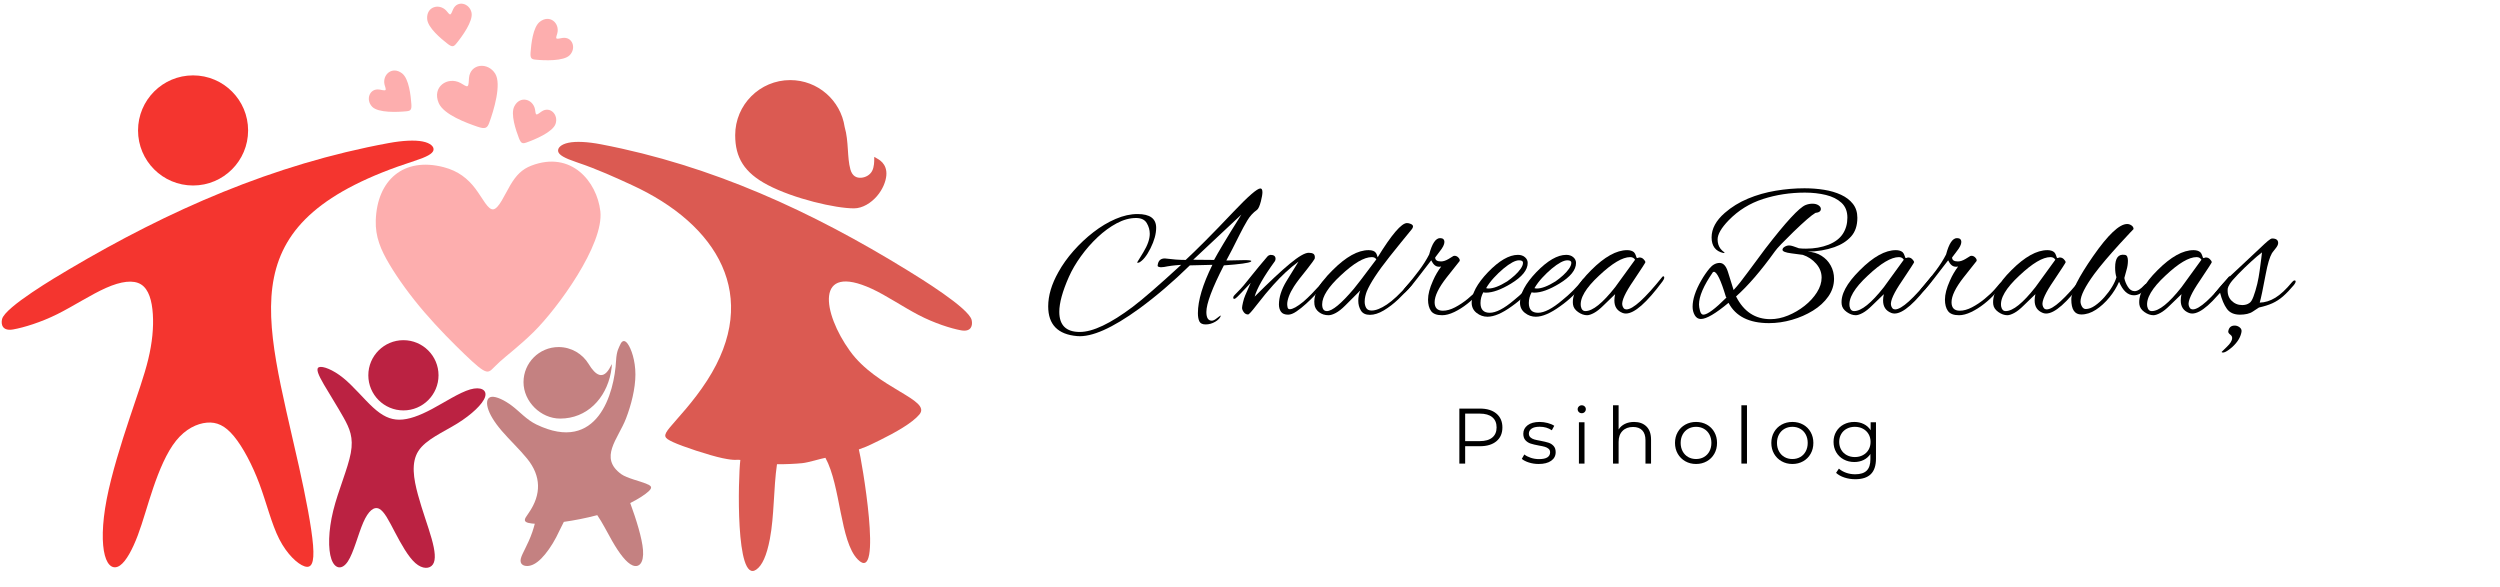 <svg xmlns="http://www.w3.org/2000/svg" xmlns:xlink="http://www.w3.org/1999/xlink" width="3551" zoomAndPan="magnify" viewBox="0 0 2663.25 625.5" height="834" preserveAspectRatio="xMidYMid meet" version="1.0"><defs><g/></defs><path fill="#f4352f" d="M 205.68 80.305 C 238.047 80.305 264.309 106.562 264.309 138.957 C 264.309 171.348 238.047 197.609 205.68 197.609 C 173.297 197.609 147.055 171.348 147.055 138.957 C 147.055 106.562 173.297 80.305 205.68 80.305 " fill-opacity="1" fill-rule="evenodd"/><path fill="#bb2242" d="M 345.051 409.629 C 350.957 419.824 359.625 433.375 366.086 444.957 C 372.527 456.52 376.75 466.105 373.695 482.598 C 370.641 499.078 360.312 522.461 355 543.977 C 349.695 565.5 349.391 585.164 353.043 595.668 C 356.68 606.164 364.285 607.496 370.5 598.207 C 376.727 588.918 381.57 568.992 386.977 556.586 C 392.391 544.188 398.375 539.293 403.871 541.965 C 409.371 544.645 414.398 554.895 420.746 567.004 C 427.109 579.109 434.793 593.074 442.465 599.828 C 450.16 606.594 457.848 606.172 461.176 601.246 C 464.52 596.324 463.488 586.91 459.805 573.785 C 456.129 560.652 449.785 543.812 445.199 526.871 C 440.609 509.941 437.766 492.906 445.652 480.539 C 453.543 468.172 472.152 460.48 487.336 451.035 C 502.523 441.598 514.289 430.43 516.719 422.918 C 519.148 415.422 512.238 411.594 500.906 414.852 C 489.578 418.109 473.812 428.457 460.25 435.699 C 446.68 442.945 435.305 447.074 425.43 447.098 C 415.574 447.113 407.215 443.023 397.445 434.094 C 387.684 425.16 376.508 411.391 365.516 402.523 C 354.531 393.66 343.734 389.703 339.887 391.145 C 336.047 392.586 339.16 399.43 345.051 409.629 Z M 429.766 362.395 C 450.418 362.395 467.16 379.145 467.16 399.801 C 467.16 420.461 450.418 437.211 429.766 437.211 C 409.125 437.211 392.375 420.461 392.375 399.801 C 392.375 379.145 409.125 362.395 429.766 362.395 " fill-opacity="1" fill-rule="evenodd"/><path fill="#c48181" d="M 523.93 422.723 C 528.816 422.262 537.367 426.238 545.457 432.34 C 553.551 438.449 560.957 447.152 571.41 452.203 C 636.777 483.75 654.562 418.523 656.305 384.082 C 656.836 373.523 659.508 370.023 660.887 366.812 C 662.258 363.609 665 361.172 668.668 366.207 C 672.336 371.25 676.91 383.781 676.91 398.898 C 676.91 414.016 672.336 431.73 666.836 445.938 C 658.426 467.711 637.648 487.609 661.883 505.152 C 667.688 509.352 682.652 512.867 687.918 515.078 C 693.191 517.293 696.09 518.672 690.895 523.48 C 687.488 526.637 680.594 531.281 671.395 535.895 C 677.836 553.508 684.055 573.426 685.004 586.004 C 686.078 600.055 680.578 604.941 674.012 602.348 C 667.445 599.75 659.812 589.668 652.176 576.371 C 646.91 567.199 641.645 556.5 636.262 548.793 C 623.992 552.043 611.336 554.449 600.734 555.938 L 600.656 555.953 C 597.82 561.223 595.352 566.949 592.484 572.406 C 587.746 581.422 581.949 589.668 576.598 595.012 C 571.254 600.359 566.379 602.805 561.953 602.953 C 557.523 603.109 553.551 600.969 554.773 595.316 C 555.996 589.668 562.406 580.504 567.141 566.598 C 568.07 563.871 568.934 560.965 569.723 557.934 C 568.605 557.879 567.602 557.793 566.691 557.699 C 560.355 557.016 559.133 555.48 559.133 553.875 C 559.133 552.277 560.355 550.594 563.41 546.164 C 576.793 526.762 576.582 507.176 561.641 488.707 C 553.859 479.082 542.559 468.391 534.465 458.922 C 526.379 449.453 521.492 441.207 519.664 434.637 C 517.832 428.066 519.047 423.184 523.93 422.723 Z M 650.742 397.09 C 651.656 392.352 651.734 389.992 651.773 388.805 C 651.812 387.621 651.812 387.621 650.473 390.293 C 642.562 406.129 634.043 399.266 627.125 387.816 C 620.574 376.992 608.68 369.723 595.094 369.723 C 574.449 369.723 557.699 386.469 557.699 407.129 C 557.699 427.789 576.047 445.914 596.707 445.914 C 625.355 445.914 645.445 424.5 650.742 397.09 " fill-opacity="1" fill-rule="evenodd"/><path fill="#fdaeae" d="M 494.93 377.383 C 483.223 366.129 466.746 349.66 452.023 332.492 C 437.301 315.316 424.312 297.453 414.918 281.68 C 405.531 265.898 399.73 252.215 400.305 234.695 C 401.738 191.758 429.992 167.027 472.664 178.086 C 488.324 182.148 498.52 190.5 506.41 200.938 C 514.297 211.379 519.855 223.91 525.652 222.977 C 531.457 222.047 537.484 207.668 543.633 197.227 C 549.777 186.793 556.043 180.285 566.012 176.465 C 608.562 160.141 635.902 193.5 639.543 224.926 C 643.664 260.562 593.855 328.707 568.441 353.715 C 553.945 367.992 540.035 378.426 532.148 385.617 C 524.266 392.812 522.406 396.754 518.004 395.711 C 513.602 394.668 506.645 388.637 494.93 377.383 Z M 476.691 46.555 C 469.824 41.184 455.691 29.566 455.055 20.176 C 454.148 6.91 467.984 3.332 475.414 11.336 C 477.184 13.246 478.547 15.613 479.676 15.312 C 480.805 15.023 481.711 12.039 482.723 9.848 C 487.234 0.027 500.055 3.199 502.305 13.402 C 504.301 22.488 492 39.273 485.887 46.664 C 483.23 49.883 481.539 50.348 476.691 46.555 Z M 565.211 55.82 C 565.863 47.121 567.672 28.902 575.121 23.152 C 585.645 15.039 596.309 24.555 593.777 35.184 C 593.176 37.723 591.961 40.172 592.832 40.941 C 593.715 41.715 596.691 40.816 599.074 40.438 C 609.746 38.738 614.234 51.16 606.996 58.703 C 600.562 65.406 579.77 64.508 570.227 63.527 C 566.09 63.098 564.758 61.961 565.211 55.82 Z M 438.227 110.809 C 437.57 102.113 435.773 83.898 428.316 78.148 C 417.801 70.027 407.145 79.551 409.66 90.18 C 410.27 92.711 411.484 95.16 410.602 95.93 C 409.723 96.703 406.754 95.801 404.363 95.426 C 393.699 93.719 389.203 106.148 396.449 113.691 C 402.883 120.395 423.676 119.496 433.211 118.516 C 437.363 118.086 438.688 116.949 438.227 110.809 Z M 552.762 147.047 C 549.668 138.895 543.602 121.633 547.918 113.262 C 554.016 101.449 567.695 105.562 569.906 116.266 C 570.438 118.812 570.367 121.547 571.496 121.875 C 572.617 122.203 574.934 120.129 576.934 118.773 C 585.871 112.711 595.203 122.07 591.836 131.961 C 588.844 140.766 569.637 148.754 560.566 151.91 C 556.633 153.273 554.949 152.805 552.762 147.047 Z M 508.789 135.016 C 497.047 131.031 472.633 122.086 467.367 109.789 C 459.922 92.418 476.801 81.125 490.527 88.363 C 493.809 90.094 496.746 92.645 498.125 91.699 C 499.496 90.766 499.309 86.355 499.633 82.941 C 501.074 67.641 519.766 65.867 527.57 78.5 C 534.52 89.75 525.902 118.047 521.168 130.844 C 519.109 136.395 517.078 137.828 508.789 135.016 " fill-opacity="1" fill-rule="evenodd"/><path fill="#f4352f" d="M 441.305 171.5 C 243.672 235.242 281.289 330.312 318.551 497.293 C 325.57 528.758 331.988 561.754 333.516 580.992 C 335.043 600.234 331.676 605.738 324.352 603.297 C 317.023 600.852 305.719 590.461 297.477 574.277 C 289.234 558.082 284.039 536.09 276.414 515.617 C 268.781 495.152 258.691 476.215 249.234 464.758 C 239.77 453.301 230.906 449.328 220.383 450.246 C 209.84 451.16 197.625 456.973 187.555 469.488 C 177.473 482.012 169.535 501.262 163.273 519.59 C 157.012 537.922 152.438 555.34 146.789 570.309 C 141.133 585.273 134.418 597.797 127.859 602.379 C 121.285 606.961 114.875 603.602 111.672 591.531 C 108.465 579.465 108.465 558.695 113.66 531.812 C 118.848 504.934 129.223 471.938 137.934 445.812 C 146.633 419.699 153.652 400.449 157.93 382.734 C 162.207 365.023 163.734 348.828 162.82 334.621 C 161.902 320.414 158.543 308.211 150.305 303.012 C 142.055 297.812 128.918 299.645 113.043 306.668 C 97.168 313.695 78.535 325.914 61.133 334.621 C 43.73 343.324 25.25 348.984 13.949 350.961 C 2.652 352.949 0.82 345.773 2.199 339.965 C 5.246 327.125 60.484 294.641 73.199 287.121 C 180.113 223.895 290.715 175.094 414.125 152.402 C 429.09 149.656 441.91 149.043 450.309 150.727 C 458.707 152.402 462.672 156.375 461.762 160.047 C 460.84 163.707 455.047 167.066 441.305 171.5 " fill-opacity="1" fill-rule="evenodd"/><path fill="#db5a52" d="M 753.328 405.297 C 738.371 428.512 721.57 445.625 713.789 455.094 C 705.996 464.562 707.223 466.395 716.996 470.977 C 726.766 475.559 755.363 485.059 769.672 488.082 C 783.977 491.098 784.332 489.277 788.68 490 C 786.359 508.656 783.391 622.141 805.578 606.852 C 811.934 602.473 816.699 592.105 820.113 574.301 C 824.871 549.469 823.961 520.598 827.715 494.535 C 836.613 494.637 847.418 494.125 854.402 493.43 C 861.391 492.742 874.277 488.559 879.324 487.695 C 895.762 517.773 894.762 576.59 913.746 595.949 C 941.457 624.184 917.301 486.891 914.926 478.77 C 922.496 475.848 920.711 477.117 937.156 468.988 C 953.609 460.863 971.664 450.816 979.457 441.504 C 992.684 425.66 934.453 414.188 905.375 373.82 C 876.293 333.438 867.586 279.477 928.859 307.695 C 944.082 314.707 961.945 326.914 978.629 335.602 C 995.309 344.293 1013.023 349.926 1023.852 351.906 C 1034.68 353.887 1036.43 346.723 1035.105 340.934 C 1032.195 328.113 979.254 295.703 967.055 288.188 C 864.578 225.094 758.57 176.395 640.281 153.742 C 625.934 150.996 613.641 150.391 605.602 152.074 C 597.547 153.742 593.746 157.707 594.625 161.371 C 595.496 165.027 601.059 168.375 614.234 172.805 C 636.902 180.418 655.98 189.277 672.938 197.047 C 764.234 238.867 811.348 315.301 753.328 405.297 Z M 909.781 221.961 C 918.977 221.938 928.035 216.102 934.203 208.957 C 940.383 201.809 943.676 193.324 944.223 186.863 C 944.773 180.418 942.578 175.984 939.969 173.105 C 937.367 170.246 934.344 168.93 932.832 167.957 C 931.32 167.004 931.32 166.391 931.32 169.141 C 931.32 171.891 931.32 177.992 928.984 182.281 C 926.656 186.566 921.996 189.027 917.332 189.355 C 912.672 189.684 908.008 187.867 905.941 180.535 C 902.281 167.441 904.328 150.828 899.812 135.246 C 895.59 106.996 871.246 85.324 841.824 85.324 C 809.449 85.324 783.195 111.586 783.195 143.977 C 783.195 168.027 792.965 184.004 817.832 197.062 C 845.766 211.73 890.145 222.023 909.781 221.961 " fill-opacity="1" fill-rule="evenodd"/><g fill="#000000" fill-opacity="1"><g transform="translate(1545.101, 493.856)"><g><path d="M 31.469 -58.594 C 38.945 -58.594 44.805 -56.805 49.047 -53.234 C 53.285 -49.66 55.406 -44.75 55.406 -38.5 C 55.406 -32.25 53.285 -27.352 49.047 -23.812 C 44.805 -20.27 38.945 -18.5 31.469 -18.5 L 15.734 -18.5 L 15.734 0 L 9.547 0 L 9.547 -58.594 Z M 31.312 -23.938 C 37.113 -23.938 41.547 -25.207 44.609 -27.75 C 47.68 -30.289 49.219 -33.875 49.219 -38.5 C 49.219 -43.25 47.68 -46.891 44.609 -49.422 C 41.547 -51.961 37.113 -53.234 31.312 -53.234 L 15.734 -53.234 L 15.734 -23.938 Z M 31.312 -23.938 "/></g></g></g><g fill="#000000" fill-opacity="1"><g transform="translate(1619.003, 493.856)"><g><path d="M 20.094 0.422 C 16.52 0.422 13.098 -0.094 9.828 -1.125 C 6.566 -2.156 4.016 -3.453 2.172 -5.016 L 4.859 -9.703 C 6.691 -8.254 9.004 -7.066 11.797 -6.141 C 14.586 -5.223 17.488 -4.766 20.5 -4.766 C 24.52 -4.766 27.492 -5.391 29.422 -6.641 C 31.348 -7.898 32.312 -9.676 32.312 -11.969 C 32.312 -13.582 31.781 -14.848 30.719 -15.766 C 29.656 -16.691 28.316 -17.391 26.703 -17.859 C 25.086 -18.336 22.938 -18.801 20.25 -19.25 C 16.688 -19.914 13.816 -20.598 11.641 -21.297 C 9.461 -21.992 7.602 -23.18 6.062 -24.859 C 4.531 -26.535 3.766 -28.852 3.766 -31.812 C 3.766 -35.488 5.297 -38.5 8.359 -40.844 C 11.43 -43.188 15.703 -44.359 21.172 -44.359 C 24.023 -44.359 26.875 -43.984 29.719 -43.234 C 32.562 -42.484 34.906 -41.492 36.75 -40.266 L 34.156 -35.484 C 30.52 -37.992 26.191 -39.25 21.172 -39.25 C 17.379 -39.25 14.52 -38.578 12.594 -37.234 C 10.664 -35.898 9.703 -34.145 9.703 -31.969 C 9.703 -30.301 10.242 -28.961 11.328 -27.953 C 12.422 -26.953 13.773 -26.211 15.391 -25.734 C 17.016 -25.266 19.25 -24.781 22.094 -24.281 C 25.613 -23.602 28.43 -22.93 30.547 -22.266 C 32.672 -21.598 34.484 -20.453 35.984 -18.828 C 37.492 -17.211 38.25 -14.984 38.25 -12.141 C 38.25 -8.285 36.645 -5.227 33.438 -2.969 C 30.227 -0.707 25.781 0.422 20.094 0.422 Z M 20.094 0.422 "/></g></g></g><g fill="#000000" fill-opacity="1"><g transform="translate(1673.739, 493.856)"><g><path d="M 8.281 -44.031 L 14.234 -44.031 L 14.234 0 L 8.281 0 Z M 11.297 -53.656 C 10.066 -53.656 9.031 -54.07 8.188 -54.906 C 7.352 -55.75 6.938 -56.754 6.938 -57.922 C 6.938 -59.035 7.352 -60.008 8.188 -60.844 C 9.031 -61.688 10.066 -62.109 11.297 -62.109 C 12.523 -62.109 13.555 -61.703 14.391 -60.891 C 15.223 -60.086 15.641 -59.125 15.641 -58 C 15.641 -56.781 15.223 -55.75 14.391 -54.906 C 13.555 -54.07 12.523 -53.656 11.297 -53.656 Z M 11.297 -53.656 "/></g></g></g><g fill="#000000" fill-opacity="1"><g transform="translate(1710.065, 493.856)"><g><path d="M 30.719 -44.359 C 36.238 -44.359 40.629 -42.754 43.891 -39.547 C 47.16 -36.336 48.797 -31.664 48.797 -25.531 L 48.797 0 L 42.859 0 L 42.859 -24.938 C 42.859 -29.52 41.711 -33.008 39.422 -35.406 C 37.141 -37.801 33.875 -39 29.625 -39 C 24.883 -39 21.133 -37.586 18.375 -34.766 C 15.613 -31.953 14.234 -28.066 14.234 -23.109 L 14.234 0 L 8.281 0 L 8.281 -62.109 L 14.234 -62.109 L 14.234 -36.328 C 15.848 -38.891 18.078 -40.867 20.922 -42.266 C 23.766 -43.66 27.031 -44.359 30.719 -44.359 Z M 30.719 -44.359 "/></g></g></g><g fill="#000000" fill-opacity="1"><g transform="translate(1780.535, 493.856)"><g><path d="M 26.281 0.422 C 22.039 0.422 18.219 -0.539 14.812 -2.469 C 11.406 -4.395 8.723 -7.055 6.766 -10.453 C 4.816 -13.859 3.844 -17.711 3.844 -22.016 C 3.844 -26.305 4.816 -30.156 6.766 -33.562 C 8.723 -36.969 11.406 -39.617 14.812 -41.516 C 18.219 -43.41 22.039 -44.359 26.281 -44.359 C 30.52 -44.359 34.344 -43.41 37.75 -41.516 C 41.156 -39.617 43.816 -36.969 45.734 -33.562 C 47.66 -30.156 48.625 -26.305 48.625 -22.016 C 48.625 -17.711 47.66 -13.859 45.734 -10.453 C 43.816 -7.055 41.156 -4.395 37.75 -2.469 C 34.344 -0.539 30.52 0.422 26.281 0.422 Z M 26.281 -4.859 C 29.406 -4.859 32.207 -5.566 34.688 -6.984 C 37.176 -8.41 39.117 -10.43 40.516 -13.047 C 41.91 -15.672 42.609 -18.66 42.609 -22.016 C 42.609 -25.359 41.91 -28.344 40.516 -30.969 C 39.117 -33.594 37.176 -35.613 34.688 -37.031 C 32.207 -38.457 29.406 -39.172 26.281 -39.172 C 23.156 -39.172 20.348 -38.457 17.859 -37.031 C 15.379 -35.613 13.426 -33.594 12 -30.969 C 10.582 -28.344 9.875 -25.359 9.875 -22.016 C 9.875 -18.66 10.582 -15.672 12 -13.047 C 13.426 -10.43 15.379 -8.41 17.859 -6.984 C 20.348 -5.566 23.156 -4.859 26.281 -4.859 Z M 26.281 -4.859 "/></g></g></g><g fill="#000000" fill-opacity="1"><g transform="translate(1846.821, 493.856)"><g><path d="M 8.281 -62.109 L 14.234 -62.109 L 14.234 0 L 8.281 0 Z M 8.281 -62.109 "/></g></g></g><g fill="#000000" fill-opacity="1"><g transform="translate(1883.147, 493.856)"><g><path d="M 26.281 0.422 C 22.039 0.422 18.219 -0.539 14.812 -2.469 C 11.406 -4.395 8.723 -7.055 6.766 -10.453 C 4.816 -13.859 3.844 -17.711 3.844 -22.016 C 3.844 -26.305 4.816 -30.156 6.766 -33.562 C 8.723 -36.969 11.406 -39.617 14.812 -41.516 C 18.219 -43.41 22.039 -44.359 26.281 -44.359 C 30.52 -44.359 34.344 -43.41 37.75 -41.516 C 41.156 -39.617 43.816 -36.969 45.734 -33.562 C 47.66 -30.156 48.625 -26.305 48.625 -22.016 C 48.625 -17.711 47.66 -13.859 45.734 -10.453 C 43.816 -7.055 41.156 -4.395 37.75 -2.469 C 34.344 -0.539 30.52 0.422 26.281 0.422 Z M 26.281 -4.859 C 29.406 -4.859 32.207 -5.566 34.688 -6.984 C 37.176 -8.41 39.117 -10.43 40.516 -13.047 C 41.91 -15.672 42.609 -18.66 42.609 -22.016 C 42.609 -25.359 41.91 -28.344 40.516 -30.969 C 39.117 -33.594 37.176 -35.613 34.688 -37.031 C 32.207 -38.457 29.406 -39.172 26.281 -39.172 C 23.156 -39.172 20.348 -38.457 17.859 -37.031 C 15.379 -35.613 13.426 -33.594 12 -30.969 C 10.582 -28.344 9.875 -25.359 9.875 -22.016 C 9.875 -18.66 10.582 -15.672 12 -13.047 C 13.426 -10.43 15.379 -8.41 17.859 -6.984 C 20.348 -5.566 23.156 -4.859 26.281 -4.859 Z M 26.281 -4.859 "/></g></g></g><g fill="#000000" fill-opacity="1"><g transform="translate(1949.432, 493.856)"><g><path d="M 49.047 -44.031 L 49.047 -5.359 C 49.047 2.117 47.219 7.656 43.562 11.25 C 39.906 14.852 34.395 16.656 27.031 16.656 C 22.957 16.656 19.094 16.055 15.438 14.859 C 11.781 13.66 8.812 12 6.531 9.875 L 9.547 5.359 C 11.66 7.254 14.238 8.734 17.281 9.797 C 20.32 10.859 23.52 11.391 26.875 11.391 C 32.445 11.391 36.547 10.086 39.172 7.484 C 41.797 4.891 43.109 0.859 43.109 -4.609 L 43.109 -10.219 C 41.266 -7.426 38.848 -5.301 35.859 -3.844 C 32.879 -2.395 29.578 -1.672 25.953 -1.672 C 21.816 -1.672 18.062 -2.578 14.688 -4.391 C 11.312 -6.203 8.66 -8.738 6.734 -12 C 4.805 -15.27 3.844 -18.973 3.844 -23.109 C 3.844 -27.234 4.805 -30.91 6.734 -34.141 C 8.66 -37.379 11.297 -39.891 14.641 -41.672 C 17.992 -43.461 21.766 -44.359 25.953 -44.359 C 29.691 -44.359 33.066 -43.602 36.078 -42.094 C 39.086 -40.594 41.516 -38.422 43.359 -35.578 L 43.359 -44.031 Z M 26.531 -6.953 C 29.719 -6.953 32.594 -7.633 35.156 -9 C 37.719 -10.363 39.711 -12.273 41.141 -14.734 C 42.566 -17.191 43.281 -19.984 43.281 -23.109 C 43.281 -26.234 42.566 -29.008 41.141 -31.438 C 39.711 -33.863 37.727 -35.758 35.188 -37.125 C 32.656 -38.488 29.77 -39.172 26.531 -39.172 C 23.352 -39.172 20.492 -38.5 17.953 -37.156 C 15.41 -35.82 13.426 -33.926 12 -31.469 C 10.582 -29.02 9.875 -26.234 9.875 -23.109 C 9.875 -19.984 10.582 -17.191 12 -14.734 C 13.426 -12.273 15.41 -10.363 17.953 -9 C 20.492 -7.633 23.352 -6.953 26.531 -6.953 Z M 26.531 -6.953 "/></g></g></g><g fill="#000000" fill-opacity="1"><g transform="translate(1116.845, 334.808)"><g><path d="M 30.656 23.234 C 10.082 21.504 -0.203 10.953 -0.203 -8.422 C -0.203 -19.898 3.406 -32.051 10.625 -44.875 C 14.895 -52.625 20.27 -60.172 26.75 -67.516 C 33.227 -74.867 40.305 -81.516 47.984 -87.453 C 55.66 -93.398 63.539 -98.109 71.625 -101.578 C 79.707 -105.055 87.488 -106.797 94.969 -106.797 C 108.195 -106.797 114.812 -101.922 114.812 -92.172 C 114.812 -85.617 112.805 -78.336 108.797 -70.328 C 104.785 -62.305 100.711 -57.227 96.578 -55.094 C 96.172 -54.969 95.703 -54.906 95.172 -54.906 C 94.766 -54.906 94.562 -55.035 94.562 -55.297 L 101.188 -66.125 C 105.727 -73.602 108 -80.145 108 -85.75 C 108 -89.758 106.926 -93.566 104.781 -97.172 C 102.645 -100.773 98.844 -102.578 93.375 -102.578 C 86.688 -102.578 79.836 -100.707 72.828 -96.969 C 65.816 -93.227 59.035 -88.285 52.484 -82.141 C 45.941 -76.004 40 -69.227 34.656 -61.812 C 29.312 -54.395 25.039 -47.082 21.844 -39.875 C 15.031 -24.508 11.625 -12.086 11.625 -2.609 C 11.625 11.68 18.898 18.828 33.453 18.828 C 47.348 18.828 66.188 9.879 89.969 -8.016 C 95.438 -12.148 102.477 -17.957 111.094 -25.438 C 119.707 -32.926 129.828 -42.008 141.453 -52.688 C 139.848 -52.562 137.844 -52.395 135.438 -52.188 C 133.039 -51.988 130.238 -51.625 127.031 -51.094 C 125.695 -50.82 124.426 -50.586 123.219 -50.391 C 122.02 -50.191 120.883 -50.094 119.812 -50.094 C 117.145 -50.352 116.008 -51.02 116.406 -52.094 C 116.938 -57.031 119.473 -59.5 124.016 -59.5 C 128.16 -58.969 132.066 -58.566 135.734 -58.297 C 139.41 -58.035 142.922 -57.906 146.266 -57.906 C 151.473 -62.707 158.383 -69.414 167 -78.031 C 175.613 -86.656 185.863 -97.242 197.75 -109.797 C 213.113 -125.961 222.469 -134.047 225.812 -134.047 C 227.281 -134.047 228.016 -132.707 228.016 -130.031 C 228.016 -128.969 227.879 -127.633 227.609 -126.031 C 227.336 -124.426 226.938 -122.555 226.406 -120.422 C 225.07 -115.336 223.672 -112.266 222.203 -111.203 C 218.055 -108.266 214.613 -104.488 211.875 -99.875 C 209.133 -95.27 206.363 -90.16 203.562 -84.547 C 200.758 -78.805 198.188 -73.695 195.844 -69.219 C 193.508 -64.75 191.41 -60.773 189.547 -57.297 L 208.969 -57.703 C 213.781 -57.703 216.188 -57.367 216.188 -56.703 C 216.188 -56.566 216.051 -56.363 215.781 -56.094 C 213.508 -54.625 203.895 -53.289 186.938 -52.094 C 174.508 -27.914 168.297 -11.352 168.297 -2.406 C 168.297 3.738 170.234 6.812 174.109 6.812 C 175.578 6.812 177.445 5.875 179.719 4 C 181.852 2.27 183.191 1.406 183.734 1.406 C 183.734 1.133 183.797 1.066 183.922 1.203 C 184.055 1.336 183.992 1.406 183.734 1.406 C 183.066 3.812 181.094 5.977 177.812 7.906 C 174.539 9.844 171.102 10.812 167.5 10.812 C 164.156 10.812 161.945 9.742 160.875 7.609 C 159.812 5.473 159.281 2.535 159.281 -1.203 C 159.281 -14.691 164.426 -31.852 174.719 -52.688 L 150.672 -52.094 C 132.773 -34.594 114.812 -19.234 96.781 -6.016 C 68.062 14.828 46.02 24.578 30.656 23.234 Z M 176.516 -57.906 C 178.117 -60.977 181.32 -66.551 186.125 -74.625 C 190.938 -82.707 197.414 -93.227 205.562 -106.188 L 154.281 -58.109 Z M 176.516 -57.906 "/></g></g></g><g fill="#000000" fill-opacity="1"><g transform="translate(1321.167, 334.808)"><g><path d="M 51.094 0.406 C 47.488 0.406 44.953 -0.629 43.484 -2.703 C 42.016 -4.773 41.281 -7.348 41.281 -10.422 C 41.281 -18.172 43.945 -26.453 49.281 -35.266 L 62.109 -56.094 C 53.023 -49.414 44.008 -41.07 35.062 -31.062 C 32.656 -28.383 29.945 -25.242 26.938 -21.641 C 23.938 -18.035 20.633 -13.895 17.031 -9.219 C 12.219 -2.938 9.348 0.203 8.422 0.203 C 6.547 0.203 5.004 -0.629 3.797 -2.297 C 2.598 -3.973 2 -5.477 2 -6.812 C 2 -7.883 2.332 -9.852 3 -12.719 C 3.664 -15.594 4.469 -18.098 5.406 -20.234 C 6.344 -22.504 7.312 -24.738 8.312 -26.938 C 9.312 -29.145 10.281 -31.316 11.219 -33.453 L -0.797 -20.844 C -1.066 -20.57 -1.867 -19.766 -3.203 -18.422 C -4.535 -17.086 -5.602 -16.422 -6.406 -16.422 C -7.07 -16.422 -7.406 -16.891 -7.406 -17.828 C -7.406 -18.098 -7.305 -18.469 -7.109 -18.938 C -6.91 -19.406 -6.477 -19.973 -5.812 -20.641 C -3.812 -22.641 -1.742 -24.773 0.391 -27.047 C 2.535 -29.316 4.742 -31.922 7.016 -34.859 C 8.211 -36.328 10.016 -38.562 12.422 -41.562 C 14.828 -44.57 17.461 -47.812 20.328 -51.281 C 23.203 -54.758 25.91 -57.969 28.453 -60.906 C 29.117 -61.844 29.852 -62.477 30.656 -62.812 C 31.457 -63.145 31.992 -63.312 32.266 -63.312 C 35.867 -63.312 37.672 -61.91 37.672 -59.109 C 37.672 -58.305 37.469 -57.504 37.062 -56.703 C 25.039 -40.141 17.828 -27.516 15.422 -18.828 C 30.922 -34.328 43.379 -45.984 52.797 -53.797 C 62.211 -61.609 68.926 -65.516 72.938 -65.516 C 75.07 -65.516 76.707 -65.18 77.844 -64.516 C 78.977 -63.848 79.547 -62.578 79.547 -60.703 C 79.547 -60.035 79.477 -59.504 79.344 -59.109 C 78.938 -58.172 76.195 -54.43 71.125 -47.891 C 68.051 -44.148 65.344 -40.742 63 -37.672 C 60.664 -34.598 58.766 -31.926 57.297 -29.656 C 54.898 -25.914 53.098 -22.406 51.891 -19.125 C 50.691 -15.852 50.094 -13.082 50.094 -10.812 C 50.094 -9.883 50.223 -8.75 50.484 -7.406 C 50.754 -6.07 51.555 -5.406 52.891 -5.406 C 55.961 -5.406 60.773 -8.078 67.328 -13.422 C 70.391 -16.098 73.254 -18.801 75.922 -21.531 C 78.598 -24.27 81.141 -26.977 83.547 -29.656 C 84.078 -30.188 84.941 -31.219 86.141 -32.75 C 87.348 -34.289 88.086 -35.062 88.359 -35.062 C 88.891 -35.062 89.156 -34.523 89.156 -33.453 C 89.156 -32.922 88.852 -32.02 88.25 -30.75 C 87.656 -29.488 87.023 -28.52 86.359 -27.844 C 84.891 -26.113 82.719 -23.711 79.844 -20.641 C 76.969 -17.566 73.758 -14.426 70.219 -11.219 C 66.688 -8.008 63.25 -5.27 59.906 -3 C 56.57 -0.727 53.633 0.406 51.094 0.406 Z M 51.094 0.406 "/></g></g></g><g fill="#000000" fill-opacity="1"><g transform="translate(1401.894, 334.808)"><g><path d="M 13.422 1 C 9.41 1 6.004 -0.098 3.203 -2.297 C 0.398 -4.504 -1.203 -7.211 -1.609 -10.422 C -2.141 -14.691 -1.504 -19 0.297 -23.344 C 2.098 -27.688 4.566 -31.859 7.703 -35.859 C 10.848 -39.867 14.223 -43.609 17.828 -47.078 C 31.984 -61.242 44.738 -68.328 56.094 -68.328 C 59.969 -68.328 62.578 -67.32 63.922 -65.312 C 64.453 -64.645 65.051 -63.109 65.719 -60.703 C 80.676 -85.016 91.094 -97.172 96.969 -97.172 C 98.312 -97.172 99.719 -96.836 101.188 -96.172 C 102.656 -95.504 103.391 -94.633 103.391 -93.562 C 103.391 -92.895 103.055 -92.031 102.391 -90.969 C 98.379 -86.02 94.367 -81.109 90.359 -76.234 C 86.348 -71.359 82.41 -66.453 78.547 -61.516 C 71.992 -53.234 66.711 -46.02 62.703 -39.875 C 58.703 -33.727 55.832 -28.52 54.094 -24.25 C 53.562 -22.906 53.062 -21.266 52.594 -19.328 C 52.125 -17.391 51.891 -15.422 51.891 -13.422 C 51.891 -10.891 52.422 -8.688 53.484 -6.812 C 54.555 -4.938 56.5 -4 59.312 -4 C 63.719 -4 69.125 -6.133 75.531 -10.406 C 81.945 -14.688 89.426 -21.703 97.969 -31.453 C 98.508 -31.992 99.008 -32.461 99.469 -32.859 C 99.938 -33.254 100.441 -33.52 100.984 -33.656 C 102.18 -33.926 102.781 -33.66 102.781 -32.859 C 102.781 -32.461 102.379 -31.727 101.578 -30.656 C 97.441 -25.707 92.832 -20.828 87.75 -16.016 C 82.676 -11.211 77.5 -7.242 72.219 -4.109 C 66.945 -0.973 62.039 0.594 57.5 0.594 C 52.957 0.594 49.75 -0.938 47.875 -4 C 46.008 -7.07 45.078 -10.547 45.078 -14.422 C 45.078 -18.43 45.812 -22.109 47.281 -25.453 L 31.062 -9.219 C 27.445 -5.613 24.133 -3.008 21.125 -1.406 C 18.125 0.195 15.555 1 13.422 1 Z M 11.625 -3.406 C 17.363 -3.406 26.91 -11.285 40.266 -27.047 C 40.941 -27.848 43.281 -30.816 47.281 -35.953 C 51.289 -41.098 56.969 -48.613 64.312 -58.5 C 63.375 -60.102 61.77 -60.906 59.5 -60.906 C 51.219 -60.906 40.133 -54.363 26.25 -41.281 C 13.156 -29.125 6.609 -18.906 6.609 -10.625 C 6.609 -5.812 8.281 -3.406 11.625 -3.406 Z M 11.625 -3.406 "/></g></g></g><g fill="#000000" fill-opacity="1"><g transform="translate(1495.441, 334.808)"><g><path d="M 40.875 1 C 35.133 1 31.191 -0.5 29.047 -3.5 C 26.91 -6.508 25.844 -10.551 25.844 -15.625 C 25.844 -21.238 27.582 -27.914 31.062 -35.656 C 32.395 -38.727 33.797 -41.5 35.266 -43.969 C 36.734 -46.445 38.27 -48.754 39.875 -50.891 C 39.332 -50.754 38.863 -50.688 38.469 -50.688 C 38.07 -50.688 37.672 -50.688 37.266 -50.688 C 34.055 -50.688 31.383 -52.957 29.25 -57.5 L 14.422 -38.266 C 6.547 -27.984 1.738 -22.844 0 -22.844 C -0.664 -22.844 -1 -23.109 -1 -23.641 C -1 -24.305 -0.664 -25.176 0 -26.25 C 0.395 -27.051 1.195 -28.117 2.406 -29.453 C 7.477 -35.328 12.148 -41.133 16.422 -46.875 C 20.703 -52.625 24.242 -58.238 27.047 -63.719 C 30.117 -75.332 33.992 -81.141 38.672 -81.141 C 41.742 -81.141 43.281 -79.738 43.281 -76.938 C 43.281 -74.395 41.609 -71.055 38.266 -66.922 C 35.055 -62.773 33.453 -60.641 33.453 -60.516 C 33.453 -57.703 35.523 -56.297 39.672 -56.297 C 42.078 -56.297 44.75 -57.164 47.688 -58.906 L 52.891 -62.109 C 53.16 -62.242 53.562 -62.312 54.094 -62.312 C 55.695 -62.312 57.098 -61.641 58.297 -60.297 C 59.504 -58.961 59.906 -57.766 59.5 -56.703 L 45.688 -39.266 C 37.133 -28.316 32.859 -19.504 32.859 -12.828 C 32.859 -6.816 35.797 -3.812 41.672 -3.812 C 45.68 -3.812 49.988 -5.008 54.594 -7.406 C 59.207 -9.812 63.68 -12.785 68.016 -16.328 C 72.359 -19.867 76 -23.305 78.938 -26.641 L 83.75 -32.266 C 84.02 -32.523 84.352 -32.852 84.75 -33.25 C 85.156 -33.656 85.488 -33.859 85.75 -33.859 C 86.688 -33.859 87.156 -33.391 87.156 -32.453 C 87.156 -32.191 87.02 -31.723 86.75 -31.047 C 86.488 -30.379 86.023 -29.648 85.359 -28.859 L 78.938 -21.641 C 75.863 -18.16 72.086 -14.648 67.609 -11.109 C 63.141 -7.578 58.535 -4.676 53.797 -2.406 C 49.055 -0.133 44.75 1 40.875 1 Z M 40.875 1 "/></g></g></g><g fill="#000000" fill-opacity="1"><g transform="translate(1574.365, 334.808)"><g><path d="M 10.219 2.609 C 5.945 2.609 2.078 1.238 -1.391 -1.5 C -4.867 -4.238 -6.609 -7.879 -6.609 -12.422 C -6.609 -21.898 -0.801 -32.719 10.812 -44.875 C 22.707 -57.164 33.328 -63.312 42.672 -63.312 C 45.742 -63.312 48.25 -62.473 50.188 -60.797 C 52.125 -59.129 53.094 -57.098 53.094 -54.703 C 53.094 -47.223 47.148 -39.875 35.266 -32.656 C 24.711 -26.25 15.828 -23.047 8.609 -23.047 C 7.547 -23.047 6.613 -23.176 5.812 -23.438 C 3.812 -19.832 2.812 -16.023 2.812 -12.016 C 2.812 -5.078 6.082 -1.609 12.625 -1.609 C 19.301 -1.609 27.914 -6.082 38.469 -15.031 C 46.613 -21.57 53.562 -28.516 59.312 -35.859 C 60.508 -37.461 61.578 -38.266 62.516 -38.266 C 63.316 -38.266 63.719 -37.863 63.719 -37.062 C 63.719 -36.258 63.18 -35.125 62.109 -33.656 C 58.367 -28.719 54.359 -24.176 50.078 -20.031 C 45.805 -15.895 41.203 -12.086 36.266 -8.609 C 25.984 -1.129 17.301 2.609 10.219 2.609 Z M 11.422 -27.453 C 16.492 -27.453 23.102 -29.988 31.25 -35.062 C 33.926 -36.938 36.566 -39.039 39.172 -41.375 C 41.773 -43.707 43.91 -46.078 45.578 -48.484 C 47.254 -50.891 48.094 -53.031 48.094 -54.906 C 48.094 -56.633 46.688 -57.5 43.875 -57.5 C 39.875 -57.5 34.266 -54.492 27.047 -48.484 C 23.578 -45.547 20.238 -42.336 17.031 -38.859 C 13.82 -35.391 11.082 -31.719 8.812 -27.844 C 9.613 -27.582 10.484 -27.453 11.422 -27.453 Z M 11.422 -27.453 "/></g></g></g><g fill="#000000" fill-opacity="1"><g transform="translate(1625.847, 334.808)"><g><path d="M 10.219 2.609 C 5.945 2.609 2.078 1.238 -1.391 -1.5 C -4.867 -4.238 -6.609 -7.879 -6.609 -12.422 C -6.609 -21.898 -0.801 -32.719 10.812 -44.875 C 22.707 -57.164 33.328 -63.312 42.672 -63.312 C 45.742 -63.312 48.25 -62.473 50.188 -60.797 C 52.125 -59.129 53.094 -57.098 53.094 -54.703 C 53.094 -47.223 47.148 -39.875 35.266 -32.656 C 24.711 -26.25 15.828 -23.047 8.609 -23.047 C 7.547 -23.047 6.613 -23.176 5.812 -23.438 C 3.812 -19.832 2.812 -16.023 2.812 -12.016 C 2.812 -5.078 6.082 -1.609 12.625 -1.609 C 19.301 -1.609 27.914 -6.082 38.469 -15.031 C 46.613 -21.57 53.562 -28.516 59.312 -35.859 C 60.508 -37.461 61.578 -38.266 62.516 -38.266 C 63.316 -38.266 63.719 -37.863 63.719 -37.062 C 63.719 -36.258 63.18 -35.125 62.109 -33.656 C 58.367 -28.719 54.359 -24.176 50.078 -20.031 C 45.805 -15.895 41.203 -12.086 36.266 -8.609 C 25.984 -1.129 17.301 2.609 10.219 2.609 Z M 11.422 -27.453 C 16.492 -27.453 23.102 -29.988 31.25 -35.062 C 33.926 -36.938 36.566 -39.039 39.172 -41.375 C 41.773 -43.707 43.91 -46.078 45.578 -48.484 C 47.254 -50.891 48.094 -53.031 48.094 -54.906 C 48.094 -56.633 46.688 -57.5 43.875 -57.5 C 39.875 -57.5 34.266 -54.492 27.047 -48.484 C 23.578 -45.547 20.238 -42.336 17.031 -38.859 C 13.82 -35.391 11.082 -31.719 8.812 -27.844 C 9.613 -27.582 10.484 -27.453 11.422 -27.453 Z M 11.422 -27.453 "/></g></g></g><g fill="#000000" fill-opacity="1"><g transform="translate(1677.328, 334.808)"><g><path d="M 13.422 1 C 10.211 1 7.004 -0.133 3.797 -2.406 C 0.598 -4.676 -1.203 -7.348 -1.609 -10.422 C -2.941 -20.703 3.535 -32.922 17.828 -47.078 C 31.984 -61.242 44.738 -68.328 56.094 -68.328 C 59.164 -68.328 61.57 -67.594 63.312 -66.125 C 64.25 -65.188 64.953 -63.914 65.422 -62.312 C 65.891 -60.707 66.254 -59.906 66.516 -59.906 C 67.055 -59.906 67.523 -60.004 67.922 -60.203 C 68.316 -60.41 68.785 -60.516 69.328 -60.516 C 70.93 -60.516 72.332 -59.91 73.531 -58.703 C 74.727 -57.504 75.395 -56.438 75.531 -55.5 C 75.664 -55.227 71.395 -48.613 62.719 -35.656 C 54.031 -22.969 50.086 -14.352 50.891 -9.812 C 51.555 -6.738 53.023 -5.203 55.297 -5.203 C 62.242 -5.203 74.938 -16.691 93.375 -39.672 C 93.77 -40.203 94.164 -40.469 94.562 -40.469 C 95.238 -40.469 95.578 -40 95.578 -39.062 C 95.578 -38 94.973 -36.664 93.766 -35.062 C 76.805 -12.219 63.785 -0.797 54.703 -0.797 C 53.492 -0.797 52.359 -1 51.297 -1.406 C 45.41 -3.676 42.469 -8.082 42.469 -14.625 C 42.469 -16.895 42.738 -19.164 43.281 -21.438 L 30.859 -9.422 C 27.117 -5.68 23.742 -3.008 20.734 -1.406 C 17.734 0.195 15.297 1 13.422 1 Z M 11.625 -3.406 C 19.363 -3.406 29.914 -11.891 43.281 -28.859 L 64.516 -58.109 C 63.441 -59.973 61.707 -60.906 59.312 -60.906 C 51.156 -60.906 40.133 -54.363 26.25 -41.281 C 11.82 -27.914 5.344 -16.895 6.812 -8.219 C 7.477 -5.008 9.082 -3.406 11.625 -3.406 Z M 11.625 -3.406 "/></g></g></g><g fill="#000000" fill-opacity="1"><g transform="translate(1759.857, 334.808)"><g/></g></g><g fill="#000000" fill-opacity="1"><g transform="translate(1799.52, 334.808)"><g><path d="M 84.953 9.422 C 63.848 9.422 49.488 2.207 41.875 -12.219 C 28.113 -0.727 18.297 5.016 12.422 5.016 C 9.617 5.016 7.445 3.676 5.906 1 C 4.375 -1.664 3.609 -4.672 3.609 -8.016 C 3.609 -16.023 6.68 -25.375 12.828 -36.062 C 15.492 -40.738 18.43 -45.016 21.641 -48.891 C 24.848 -52.766 28.453 -54.703 32.453 -54.703 C 36.328 -54.703 39.27 -51.492 41.281 -45.078 L 47.281 -25.844 C 49.414 -28.113 51.785 -30.883 54.391 -34.156 C 56.992 -37.426 59.898 -41.27 63.109 -45.688 L 80.938 -69.719 C 102.844 -98.176 117.203 -113.738 124.016 -116.406 C 126.422 -117.344 128.828 -117.812 131.234 -117.812 C 133.91 -117.812 136.082 -117.242 137.75 -116.109 C 139.414 -114.973 140.25 -113.672 140.25 -112.203 C 140.25 -109.797 138.312 -108.395 134.438 -108 C 130.438 -105.727 122.625 -98.977 111 -87.75 C 105.656 -82.539 101.348 -78.234 98.078 -74.828 C 94.805 -71.422 92.566 -68.852 91.359 -67.125 C 76.398 -46.281 62.578 -30.25 49.891 -19.031 C 58.035 -2.875 70.258 5.203 86.562 5.203 C 92.695 5.203 98.938 3.898 105.281 1.297 C 111.633 -1.305 117.516 -4.742 122.922 -9.016 C 128.328 -13.285 132.695 -18.055 136.031 -23.328 C 139.375 -28.609 141.047 -33.852 141.047 -39.062 C 141.047 -44.539 139.109 -49.484 135.234 -53.891 C 131.367 -58.305 126.629 -61.445 121.016 -63.312 C 121.016 -63.312 120.008 -63.441 118 -63.703 C 116 -63.973 112.93 -64.379 108.797 -64.922 C 102.516 -65.723 99.375 -66.988 99.375 -68.719 C 99.375 -69.926 100.141 -70.992 101.672 -71.922 C 103.211 -72.859 104.785 -73.328 106.391 -73.328 C 107.586 -73.328 108.988 -73.062 110.594 -72.531 C 112.195 -72 113.633 -71.5 114.906 -71.031 C 116.176 -70.562 116.812 -70.328 116.812 -70.328 C 117.875 -70.191 119.07 -70.086 120.406 -70.016 C 121.75 -69.953 123.086 -69.922 124.422 -69.922 C 133.234 -69.922 141.25 -71.328 148.469 -74.141 C 155.414 -76.941 160.488 -80.812 163.688 -85.75 C 166.895 -90.695 168.5 -96.441 168.5 -102.984 C 168.5 -109.66 166.395 -114.938 162.188 -118.812 C 157.977 -122.688 152.438 -125.457 145.562 -127.125 C 138.688 -128.789 131.238 -129.625 123.219 -129.625 C 107.594 -129.625 92.734 -127.352 78.641 -122.812 C 64.547 -118.281 52.359 -110.734 42.078 -100.172 C 34.191 -92.023 30.25 -85.219 30.25 -79.75 C 30.25 -75.875 31.254 -72.598 33.266 -69.922 C 33.797 -69.254 34.395 -68.586 35.062 -67.922 C 35.727 -67.254 36.531 -66.586 37.469 -65.922 C 38.133 -65.516 37.734 -65.312 36.266 -65.312 C 27.984 -67.188 23.844 -72.734 23.844 -81.953 C 23.844 -91.16 28.52 -99.844 37.875 -108 C 45.082 -114.27 53.328 -119.344 62.609 -123.219 C 71.891 -127.094 81.707 -129.895 92.062 -131.625 C 102.414 -133.363 112.664 -134.234 122.812 -134.234 C 130.031 -134.234 136.977 -133.695 143.656 -132.625 C 150.332 -131.562 156.344 -129.797 161.688 -127.328 C 167.031 -124.859 171.27 -121.617 174.406 -117.609 C 177.551 -113.598 179.125 -108.656 179.125 -102.781 C 179.125 -94.5 176.914 -87.883 172.5 -82.938 C 168.094 -78 162.148 -74.195 154.672 -71.531 C 145.859 -68.457 136.375 -66.852 126.219 -66.719 C 131.832 -66.445 136.742 -64.973 140.953 -62.297 C 145.16 -59.629 148.43 -56.16 150.766 -51.891 C 153.109 -47.617 154.281 -42.945 154.281 -37.875 C 154.281 -31.062 152.242 -24.75 148.172 -18.938 C 144.098 -13.125 138.656 -8.113 131.844 -3.906 C 125.031 0.301 117.547 3.57 109.391 5.906 C 101.242 8.25 93.098 9.422 84.953 9.422 Z M 15.031 0.406 C 19.301 0.406 27.516 -5.672 39.672 -17.828 L 39.062 -18.641 C 33.727 -36.398 29.457 -45.281 26.25 -45.281 C 26.113 -45.281 25.781 -45.145 25.25 -44.875 C 15.363 -30.582 10.422 -19.098 10.422 -10.422 C 10.422 -8.547 10.785 -6.27 11.516 -3.594 C 12.254 -0.926 13.426 0.406 15.031 0.406 Z M 15.031 0.406 "/></g></g></g><g fill="#000000" fill-opacity="1"><g transform="translate(1963.578, 334.808)"><g><path d="M 13.422 1 C 10.211 1 7.004 -0.133 3.797 -2.406 C 0.598 -4.676 -1.203 -7.348 -1.609 -10.422 C -2.941 -20.703 3.535 -32.922 17.828 -47.078 C 31.984 -61.242 44.738 -68.328 56.094 -68.328 C 59.164 -68.328 61.57 -67.594 63.312 -66.125 C 64.25 -65.188 64.953 -63.914 65.422 -62.312 C 65.891 -60.707 66.254 -59.906 66.516 -59.906 C 67.055 -59.906 67.523 -60.004 67.922 -60.203 C 68.316 -60.41 68.785 -60.516 69.328 -60.516 C 70.93 -60.516 72.332 -59.91 73.531 -58.703 C 74.727 -57.504 75.395 -56.438 75.531 -55.5 C 75.664 -55.227 71.395 -48.613 62.719 -35.656 C 54.031 -22.969 50.086 -14.352 50.891 -9.812 C 51.555 -6.738 53.023 -5.203 55.297 -5.203 C 62.242 -5.203 74.938 -16.691 93.375 -39.672 C 93.77 -40.203 94.164 -40.469 94.562 -40.469 C 95.238 -40.469 95.578 -40 95.578 -39.062 C 95.578 -38 94.973 -36.664 93.766 -35.062 C 76.805 -12.219 63.785 -0.797 54.703 -0.797 C 53.492 -0.797 52.359 -1 51.297 -1.406 C 45.41 -3.676 42.469 -8.082 42.469 -14.625 C 42.469 -16.895 42.738 -19.164 43.281 -21.438 L 30.859 -9.422 C 27.117 -5.68 23.742 -3.008 20.734 -1.406 C 17.734 0.195 15.297 1 13.422 1 Z M 11.625 -3.406 C 19.363 -3.406 29.914 -11.891 43.281 -28.859 L 64.516 -58.109 C 63.441 -59.973 61.707 -60.906 59.312 -60.906 C 51.156 -60.906 40.133 -54.363 26.25 -41.281 C 11.82 -27.914 5.344 -16.895 6.812 -8.219 C 7.477 -5.008 9.082 -3.406 11.625 -3.406 Z M 11.625 -3.406 "/></g></g></g><g fill="#000000" fill-opacity="1"><g transform="translate(2046.108, 334.808)"><g><path d="M 40.875 1 C 35.133 1 31.191 -0.5 29.047 -3.5 C 26.91 -6.508 25.844 -10.551 25.844 -15.625 C 25.844 -21.238 27.582 -27.914 31.062 -35.656 C 32.395 -38.727 33.797 -41.5 35.266 -43.969 C 36.734 -46.445 38.27 -48.754 39.875 -50.891 C 39.332 -50.754 38.863 -50.688 38.469 -50.688 C 38.07 -50.688 37.672 -50.688 37.266 -50.688 C 34.055 -50.688 31.383 -52.957 29.25 -57.5 L 14.422 -38.266 C 6.547 -27.984 1.738 -22.844 0 -22.844 C -0.664 -22.844 -1 -23.109 -1 -23.641 C -1 -24.305 -0.664 -25.176 0 -26.25 C 0.395 -27.051 1.195 -28.117 2.406 -29.453 C 7.477 -35.328 12.148 -41.133 16.422 -46.875 C 20.703 -52.625 24.242 -58.238 27.047 -63.719 C 30.117 -75.332 33.992 -81.141 38.672 -81.141 C 41.742 -81.141 43.281 -79.738 43.281 -76.938 C 43.281 -74.395 41.609 -71.055 38.266 -66.922 C 35.055 -62.773 33.453 -60.641 33.453 -60.516 C 33.453 -57.703 35.523 -56.297 39.672 -56.297 C 42.078 -56.297 44.75 -57.164 47.688 -58.906 L 52.891 -62.109 C 53.16 -62.242 53.562 -62.312 54.094 -62.312 C 55.695 -62.312 57.098 -61.641 58.297 -60.297 C 59.504 -58.961 59.906 -57.766 59.5 -56.703 L 45.688 -39.266 C 37.133 -28.316 32.859 -19.504 32.859 -12.828 C 32.859 -6.816 35.797 -3.812 41.672 -3.812 C 45.68 -3.812 49.988 -5.008 54.594 -7.406 C 59.207 -9.812 63.68 -12.785 68.016 -16.328 C 72.359 -19.867 76 -23.305 78.938 -26.641 L 83.75 -32.266 C 84.02 -32.523 84.352 -32.852 84.75 -33.25 C 85.156 -33.656 85.488 -33.859 85.75 -33.859 C 86.688 -33.859 87.156 -33.391 87.156 -32.453 C 87.156 -32.191 87.02 -31.723 86.75 -31.047 C 86.488 -30.379 86.023 -29.648 85.359 -28.859 L 78.938 -21.641 C 75.863 -18.16 72.086 -14.648 67.609 -11.109 C 63.141 -7.578 58.535 -4.676 53.797 -2.406 C 49.055 -0.133 44.75 1 40.875 1 Z M 40.875 1 "/></g></g></g><g fill="#000000" fill-opacity="1"><g transform="translate(2125.032, 334.808)"><g><path d="M 13.422 1 C 10.211 1 7.004 -0.133 3.797 -2.406 C 0.598 -4.676 -1.203 -7.348 -1.609 -10.422 C -2.941 -20.703 3.535 -32.922 17.828 -47.078 C 31.984 -61.242 44.738 -68.328 56.094 -68.328 C 59.164 -68.328 61.57 -67.594 63.312 -66.125 C 64.25 -65.188 64.953 -63.914 65.422 -62.312 C 65.891 -60.707 66.254 -59.906 66.516 -59.906 C 67.055 -59.906 67.523 -60.004 67.922 -60.203 C 68.316 -60.41 68.785 -60.516 69.328 -60.516 C 70.93 -60.516 72.332 -59.91 73.531 -58.703 C 74.727 -57.504 75.395 -56.438 75.531 -55.5 C 75.664 -55.227 71.395 -48.613 62.719 -35.656 C 54.031 -22.969 50.086 -14.352 50.891 -9.812 C 51.555 -6.738 53.023 -5.203 55.297 -5.203 C 62.242 -5.203 74.938 -16.691 93.375 -39.672 C 93.77 -40.203 94.164 -40.469 94.562 -40.469 C 95.238 -40.469 95.578 -40 95.578 -39.062 C 95.578 -38 94.973 -36.664 93.766 -35.062 C 76.805 -12.219 63.785 -0.797 54.703 -0.797 C 53.492 -0.797 52.359 -1 51.297 -1.406 C 45.41 -3.676 42.469 -8.082 42.469 -14.625 C 42.469 -16.895 42.738 -19.164 43.281 -21.438 L 30.859 -9.422 C 27.117 -5.68 23.742 -3.008 20.734 -1.406 C 17.734 0.195 15.297 1 13.422 1 Z M 11.625 -3.406 C 19.363 -3.406 29.914 -11.891 43.281 -28.859 L 64.516 -58.109 C 63.441 -59.973 61.707 -60.906 59.312 -60.906 C 51.156 -60.906 40.133 -54.363 26.25 -41.281 C 11.82 -27.914 5.344 -16.895 6.812 -8.219 C 7.477 -5.008 9.082 -3.406 11.625 -3.406 Z M 11.625 -3.406 "/></g></g></g><g fill="#000000" fill-opacity="1"><g transform="translate(2207.562, 334.808)"><g><path d="M 9.625 0.203 C 2.539 0.203 -1 -5.141 -1 -15.828 C -1 -24.242 6.742 -39.602 22.234 -61.906 C 38.129 -84.75 50.219 -96.172 58.5 -96.172 C 60.102 -96.172 61.641 -95.672 63.109 -94.672 C 64.578 -93.672 65.312 -92.367 65.312 -90.766 C 65.312 -90.898 60.438 -85.691 50.688 -75.141 C 45.082 -68.992 40.008 -63.25 35.469 -57.906 C 30.926 -52.562 26.914 -47.551 23.438 -42.875 C 13.688 -29.52 8.812 -19.77 8.812 -13.625 C 8.812 -11.883 9.312 -10.113 10.312 -8.312 C 11.32 -6.508 12.691 -5.609 14.422 -5.609 C 17.492 -5.609 20.766 -6.812 24.234 -9.219 C 27.711 -11.625 31.051 -14.629 34.25 -18.234 C 37.457 -21.836 40.195 -25.539 42.469 -29.344 C 44.738 -33.156 46.273 -36.531 47.078 -39.469 C 46.148 -42.27 45.688 -45.742 45.688 -49.891 C 45.688 -59.91 49.094 -64.383 55.906 -63.312 C 57.238 -63.176 58.141 -62.504 58.609 -61.297 C 59.078 -60.098 59.312 -58.703 59.312 -57.109 C 59.312 -53.766 58.805 -50.422 57.797 -47.078 C 56.797 -43.742 56.031 -40.941 55.5 -38.672 C 56.031 -35.598 57.266 -32.488 59.203 -29.344 C 61.141 -26.207 63.578 -24.641 66.516 -24.641 C 69.453 -24.641 72.859 -26.781 76.734 -31.062 C 77.535 -31.988 78.336 -32.453 79.141 -32.453 C 79.805 -32.453 80.207 -31.988 80.344 -31.062 C 80.344 -30.258 79.805 -29.125 78.734 -27.656 C 74.598 -22.707 70.258 -20.234 65.719 -20.234 C 59.176 -20.234 53.898 -25.039 49.891 -34.656 C 47.348 -28.781 43.875 -23.172 39.469 -17.828 C 35.062 -12.484 30.285 -8.141 25.141 -4.797 C 20.004 -1.461 14.832 0.203 9.625 0.203 Z M 9.625 0.203 "/></g></g></g><g fill="#000000" fill-opacity="1"><g transform="translate(2280.677, 334.808)"><g><path d="M 13.422 1 C 10.211 1 7.004 -0.133 3.797 -2.406 C 0.598 -4.676 -1.203 -7.348 -1.609 -10.422 C -2.941 -20.703 3.535 -32.922 17.828 -47.078 C 31.984 -61.242 44.738 -68.328 56.094 -68.328 C 59.164 -68.328 61.57 -67.594 63.312 -66.125 C 64.25 -65.188 64.953 -63.914 65.422 -62.312 C 65.891 -60.707 66.254 -59.906 66.516 -59.906 C 67.055 -59.906 67.523 -60.004 67.922 -60.203 C 68.316 -60.41 68.785 -60.516 69.328 -60.516 C 70.93 -60.516 72.332 -59.91 73.531 -58.703 C 74.727 -57.504 75.395 -56.438 75.531 -55.5 C 75.664 -55.227 71.395 -48.613 62.719 -35.656 C 54.031 -22.969 50.086 -14.352 50.891 -9.812 C 51.555 -6.738 53.023 -5.203 55.297 -5.203 C 62.242 -5.203 74.938 -16.691 93.375 -39.672 C 93.77 -40.203 94.164 -40.469 94.562 -40.469 C 95.238 -40.469 95.578 -40 95.578 -39.062 C 95.578 -38 94.973 -36.664 93.766 -35.062 C 76.805 -12.219 63.785 -0.797 54.703 -0.797 C 53.492 -0.797 52.359 -1 51.297 -1.406 C 45.41 -3.676 42.469 -8.082 42.469 -14.625 C 42.469 -16.895 42.738 -19.164 43.281 -21.438 L 30.859 -9.422 C 27.117 -5.68 23.742 -3.008 20.734 -1.406 C 17.734 0.195 15.297 1 13.422 1 Z M 11.625 -3.406 C 19.363 -3.406 29.914 -11.891 43.281 -28.859 L 64.516 -58.109 C 63.441 -59.973 61.707 -60.906 59.312 -60.906 C 51.156 -60.906 40.133 -54.363 26.25 -41.281 C 11.82 -27.914 5.344 -16.895 6.812 -8.219 C 7.477 -5.008 9.082 -3.406 11.625 -3.406 Z M 11.625 -3.406 "/></g></g></g><g fill="#000000" fill-opacity="1"><g transform="translate(2363.207, 334.808)"><g><path d="M 23.047 0.406 C 16.766 0.406 12.117 -1.66 9.109 -5.797 C 6.109 -9.941 3.672 -15.691 1.797 -23.047 C -0.598 -20.641 -2.266 -19.438 -3.203 -19.438 C -3.867 -19.438 -4.203 -19.969 -4.203 -21.031 C -4.203 -21.832 -3.867 -22.566 -3.203 -23.234 C -3.203 -23.234 -1.5 -25.301 1.906 -29.438 C 5.312 -33.582 11.086 -39.398 19.234 -46.891 L 44.484 -70.531 C 47.953 -73.863 50.723 -76.398 52.797 -78.141 C 54.867 -79.879 56.367 -80.75 57.297 -80.75 C 61.578 -80.75 63.719 -79.145 63.719 -75.938 C 63.719 -74.332 62.848 -72.461 61.109 -70.328 C 59.773 -68.723 58.805 -67.484 58.203 -66.609 C 57.598 -65.742 57.234 -65.242 57.109 -65.109 C 54.703 -60.973 52.492 -53.562 50.484 -42.875 C 49.016 -35 47.742 -28.52 46.672 -23.438 C 45.609 -18.363 44.742 -14.691 44.078 -12.422 C 49.691 -12.555 55.234 -14.289 60.703 -17.625 C 66.18 -20.969 72.062 -26.445 78.344 -34.062 C 78.602 -34.332 79 -34.734 79.531 -35.266 C 80.07 -35.797 80.609 -36.062 81.141 -36.062 C 81.941 -36.062 82.344 -35.727 82.344 -35.062 C 82.344 -34.395 82.141 -33.727 81.734 -33.062 C 81.336 -32.395 80.941 -31.789 80.547 -31.25 C 76.398 -26.312 72.523 -22.27 68.922 -19.125 C 65.316 -15.988 61.508 -13.52 57.5 -11.719 C 53.5 -9.914 48.758 -8.414 43.281 -7.219 L 36.859 -3 C 35.129 -1.801 33.062 -0.93 30.656 -0.391 C 28.25 0.141 25.711 0.406 23.047 0.406 Z M 25.453 -9.812 C 28.516 -9.812 31.051 -10.547 33.062 -12.016 C 34.531 -12.816 35.961 -15.055 37.359 -18.734 C 38.766 -22.41 40.133 -26.984 41.469 -32.453 C 42.539 -37.129 43.375 -41.703 43.969 -46.172 C 44.57 -50.648 45.145 -54.961 45.688 -59.109 L 46.484 -65.922 C 43.41 -63.648 39.535 -60.375 34.859 -56.094 C 30.18 -51.82 25.57 -47.348 21.031 -42.672 C 16.488 -37.992 13.551 -34.551 12.219 -32.344 C 10.883 -30.145 10.148 -28.516 10.016 -27.453 C 9.484 -22.109 10.785 -17.832 13.922 -14.625 C 17.066 -11.414 20.91 -9.812 25.453 -9.812 Z M 4.203 40.672 C 3.703 40.535 3.473 40.332 3.516 40.062 C 3.535 39.938 5.391 38.133 9.078 34.656 C 12.754 31.188 14.625 28.113 14.688 25.438 C 14.812 23.969 14.102 22.664 12.562 21.531 C 11.031 20.395 10.367 19.227 10.578 18.031 C 11.273 14.02 13.562 12.016 17.438 12.016 C 19.301 12.016 21.055 12.648 22.703 13.922 C 24.359 15.191 25.008 16.828 24.656 18.828 C 23.676 24.441 20.406 29.785 14.844 34.859 C 9.801 39.266 6.254 41.203 4.203 40.672 Z M 4.203 40.672 "/></g></g></g></svg>